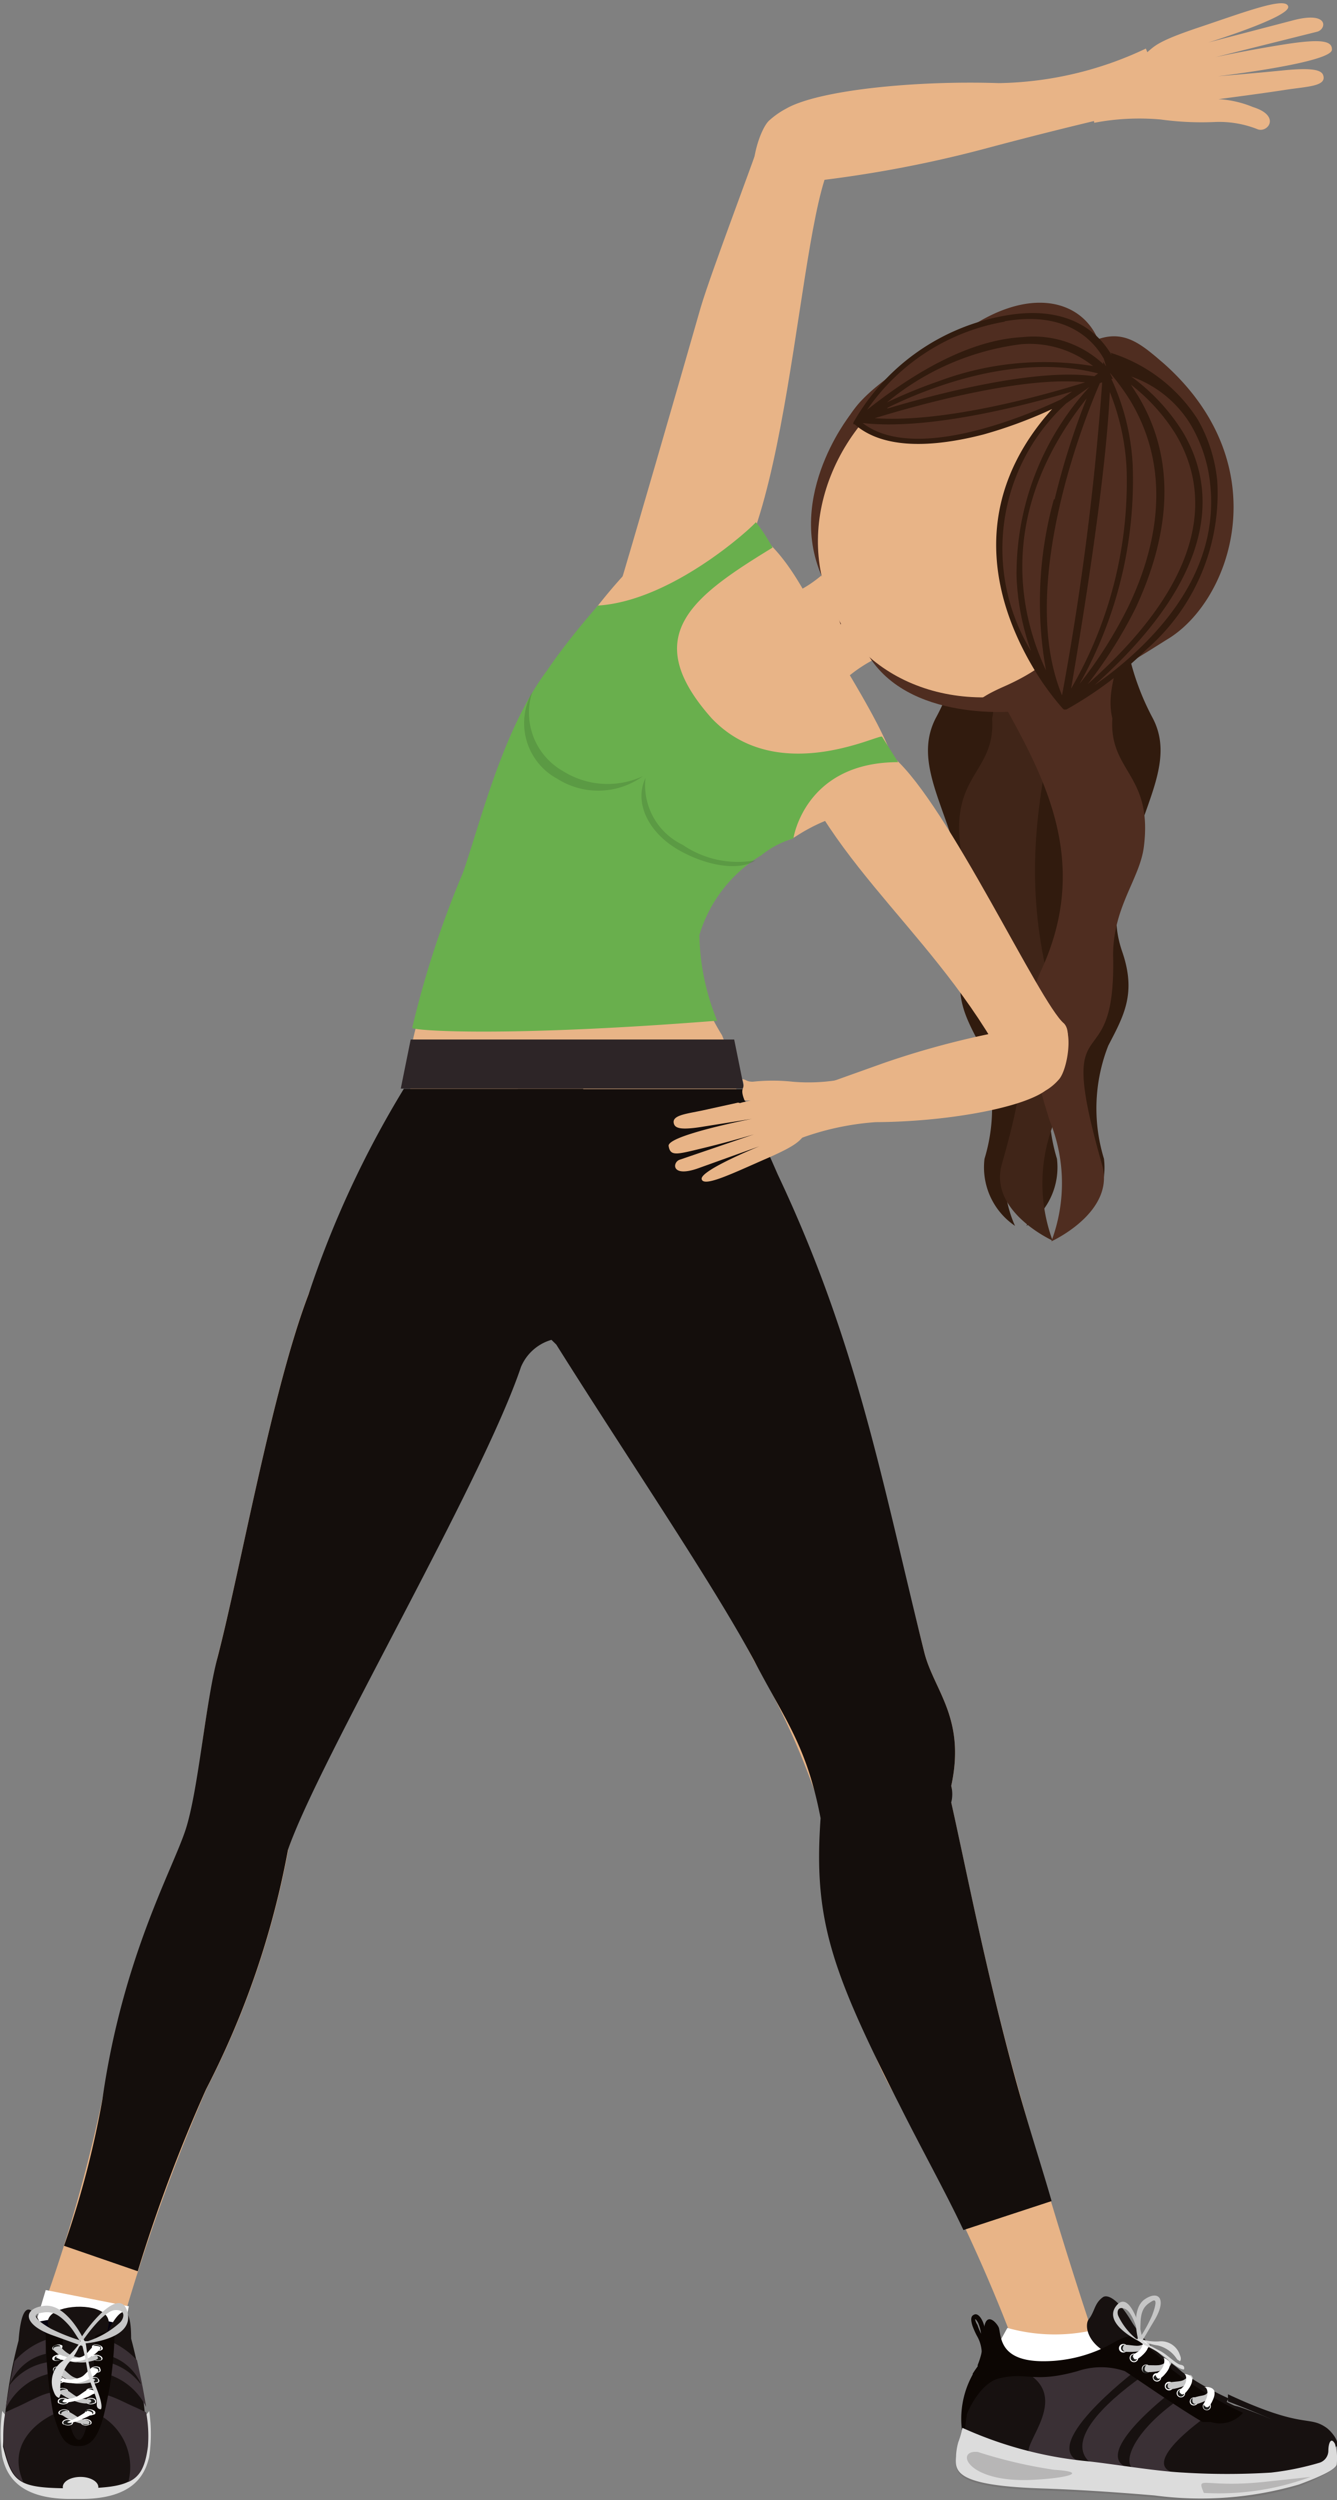 <svg id="Capa_1" data-name="Capa 1" xmlns="http://www.w3.org/2000/svg" viewBox="0 0 52.61 98.34"><rect x="0" y="0" width="52.61" height="98.34" fill="#808080" stroke="none"/><defs><style>.cls-1{fill:#311b0e;}.cls-2{fill:#402518;}.cls-3{fill:#4f2d20;}.cls-4{fill:#e8b487;}.cls-5{fill:#140e0c;}.cls-16,.cls-6{fill:#fff;}.cls-10,.cls-11,.cls-13,.cls-14,.cls-15,.cls-17,.cls-6,.cls-8,.cls-9{fill-rule:evenodd;}.cls-10,.cls-7{fill:#dcdcdc;}.cls-8{fill:#04000e;}.cls-12,.cls-9{fill:#171110;}.cls-11,.cls-21{fill:#3a3035;}.cls-13,.cls-20{fill:#0c0603;}.cls-14{fill:#1d1d1b;}.cls-15{fill:#c6c6c6;}.cls-17{fill:#dadada;}.cls-18{fill:#2d2527;}.cls-19{fill:#757474;}.cls-22{fill:#b7b6b6;}.cls-23{fill:#69af4d;}.cls-24{opacity:0.33;}.cls-25{fill:#416f30;}</style></defs><path class="cls-1" d="M146.67,355.06s-1.53,4-.14,5.87,2.83,2.89,2.49,4.45-.88,3.39-.31,4.64,1.14,1.57.27,3.06a4.77,4.77,0,0,0-.19,4.31,4.74,4.74,0,0,1,.09,4,2.78,2.78,0,0,0,1.19-2.64,6.76,6.76,0,0,1,.17-4.45c.62-1.19,1.11-2.06.55-3.69s0-2.68.57-4.48,1.39-3.26.63-4.71a10.06,10.06,0,0,1-1.13-3.65c-.12-1.42.61-4.06-3-3.56C146,354.5,147.83,354.49,146.67,355.06Z" transform="translate(-106.63 -333.17)"/><path class="cls-1" d="M144.82,355.06s-1.53,4-.14,5.87,2.83,2.89,2.49,4.45-.88,3.39-.31,4.64,1.14,1.57.27,3.06a4.77,4.77,0,0,0-.19,4.31,4.7,4.7,0,0,1,.08,4,2.78,2.78,0,0,0,1.2-2.64,6.76,6.76,0,0,1,.17-4.45c.62-1.19,1.11-2.06.55-3.69s0-2.68.57-4.48,1.39-3.26.63-4.71a10.06,10.06,0,0,1-1.13-3.65c-.12-1.42.61-4.06-3-3.56C144.11,354.5,146,354.49,144.82,355.06Z" transform="translate(-106.63 -333.17)"/><path class="cls-1" d="M149.46,355.84s.85,3.19-.55,5.09-2.82,2.89-2.48,4.45.87,3.39.3,4.64-1.13,1.57-.27,3.06a4.77,4.77,0,0,1,.19,4.31,4.7,4.7,0,0,0-.08,4,2.78,2.78,0,0,1-1.2-2.64,6.82,6.82,0,0,0-.16-4.45c-.63-1.19-1.12-2.06-.55-3.69s0-2.68-.58-4.48-1.38-3.26-.63-4.71a9.86,9.86,0,0,0,1.13-3.65c.13-1.42-.61-4.06,3-3.56C149.48,354.5,148.29,355.27,149.46,355.84Z" transform="translate(-106.63 -333.17)"/><path class="cls-2" d="M145.67,361.43c.46-1.94-2.55-3.59-.59-7.45.92-1.83,3-2.31,3.52,2.37.48,4.07-2.1,8.13-.94,14.33.36,1.92,1,5,.48,6.56a6.5,6.5,0,0,0-.09,4.73s-2.52-1.14-2-3c1.93-6.75-.56-3-.43-8.26,0-1.9-1.05-3-1.2-4.26C144.06,363.62,145.81,363.54,145.67,361.43Z" transform="translate(-106.63 -333.17)"/><path class="cls-3" d="M150.4,361.43c-.46-1.94,1.56-3.45-.39-7.3-.93-1.84-5.07-3-5.62,1.71-.47,4.07,6.43,8.62,3.19,15.54-.83,1.77-.15,4.29.35,5.86A6.5,6.5,0,0,1,148,382s2.52-1.14,2-3c-1.93-6.75.56-3,.43-8.26,0-1.9,1.05-3,1.21-4.26C152,363.62,150.27,363.54,150.4,361.43Z" transform="translate(-106.63 -333.17)"/><path class="cls-4" d="M132.93,367.35c.54-1.61,3.94-.59,5-1.27,2.32-1.51,3.62-.67,4-1.81s-1.91-4.52-2.62-5.85c-.81-1.53-2.12-4.71-4.22-4.71-1.62,0-2.88.69-4.93,3.28-1.43,1.81-3.33,8.68-3.66,10.72-.61,1.43-3.64,4-3.74,7.39.09,6.68.22,4.07,4.49,8.17.93.84,2.73-1.09,4.93.28a1,1,0,0,0,.3-.25,1,1,0,0,0,.31-.26c-.27-1.26,4-1.23,3.4-2.2-.93-2,.05-4-1.15-6.95C134.34,372.78,132.32,368.57,132.93,367.35Z" transform="translate(-106.63 -333.17)"/><path class="cls-3" d="M149.08,348.68a12,12,0,0,0-5.15.57c-2.22.81-3,1-4.45,2.84s-.26-1.57.85-2.94,4-2.8,4.69-3.25c2.52-1.54,4.43-.73,4.91.89S150.72,347.92,149.08,348.68Z" transform="translate(-106.63 -333.17)"/><path class="cls-4" d="M139.88,354.87s-1.51,1.93-3,1.8,1.92,4.62,2.27,4a5.68,5.68,0,0,1,3-2S140.88,356.66,139.88,354.87Z" transform="translate(-106.63 -333.17)"/><path class="cls-4" d="M114.87,404.6a3.81,3.81,0,0,0-.73.77c-1.24,1.53-2.83,6.73-3.48,10.37a62.37,62.37,0,0,1-2.53,8.73l3,1.21a75.24,75.24,0,0,1,3.62-10.33,33.89,33.89,0,0,0,3.22-9.41C117.91,404.89,115.47,404.07,114.87,404.6Z" transform="translate(-106.63 -333.17)"/><path class="cls-4" d="M114.28,405.19c-.29,1.16,2.88,2.51,3.69.72,1.28-3.76,6.82-16,7.88-19.81,0,0-3.92-8-6.46-3.41-1.7,3.1-3.17,11.74-4.2,15.67A41.36,41.36,0,0,0,114.28,405.19Z" transform="translate(-106.63 -333.17)"/><path class="cls-5" d="M129.81,386.07,129.58,376h-7.06a39.25,39.25,0,0,0-3.75,8.09c-1.44,3.78-2.68,10.83-3.58,14.28-.48,1.8-.75,5.19-1.25,6.75s-2.49,5.05-3.28,10.63a36.92,36.92,0,0,1-1.51,5.76l2.9,1a62,62,0,0,1,2.69-7.16,33.89,33.89,0,0,0,3.22-9.41v0h0c1.19-3.48,7.62-14.4,9.17-19A1.86,1.86,0,0,1,129.81,386.07Z" transform="translate(-106.63 -333.17)"/><path class="cls-6" d="M108.05,424.51l.38-1.26,3.27.64-.27,1.29S108.31,425.7,108.05,424.51Z" transform="translate(-106.63 -333.17)"/><path class="cls-7" d="M106.72,428a6.24,6.24,0,0,0,0,1.82c.15.61.55,1.75,3,1.64l0-.53S106.71,428.13,106.72,428Z" transform="translate(-106.63 -333.17)"/><path class="cls-7" d="M112.5,428a6.24,6.24,0,0,1,0,1.82c-.15.61-.55,1.75-3,1.64l0-.53S112.51,428.13,112.5,428Z" transform="translate(-106.63 -333.17)"/><path class="cls-8" d="M107.8,424.58a6.77,6.77,0,0,1,3.52,0,4.12,4.12,0,0,1-.54,1.33,7.31,7.31,0,0,1-2.07.4S107.8,424.58,107.8,424.58Z" transform="translate(-106.63 -333.17)"/><path class="cls-9" d="M111.79,425.16c0-2.09-.85-.45-.92-.26s-2.4.32-2.51,0-.82-2-1,.34a18.52,18.52,0,0,0-.61,4.17c.37,1.47.61,1.64,2.84,1.64s2.64-.27,2.83-1.64A18.81,18.81,0,0,0,111.79,425.16Z" transform="translate(-106.63 -333.17)"/><path class="cls-10" d="M110.5,431c0,.22-.32.22-.7.22s-.7,0-.7-.22.31-.4.7-.4S110.5,430.79,110.5,431Z" transform="translate(-106.63 -333.17)"/><path class="cls-11" d="M112.45,429.41a5.13,5.13,0,0,0-.07-1.35l-.38-.18c-.71-.29-2-1.14-1.5.26a2.34,2.34,0,0,1,1.18,2.66C112.17,430.58,112.35,430.16,112.45,429.41Z" transform="translate(-106.63 -333.17)"/><path class="cls-11" d="M106.86,427.91a2.55,2.55,0,0,1,1.64-1.35l0-.47A2.36,2.36,0,0,0,107,427a2,2,0,0,1,1.43-1.24l0-.55a3,3,0,0,0-1.23.84c-.11.52-.25,1.2-.34,1.83Z" transform="translate(-106.63 -333.17)"/><path class="cls-11" d="M110.77,425.79A2,2,0,0,1,112.2,427a2.36,2.36,0,0,0-1.44-.94l0,.47a2.52,2.52,0,0,1,1.62,1.32c-.1-.64-.24-1.32-.36-1.84a3.1,3.1,0,0,0-1.19-.8Z" transform="translate(-106.63 -333.17)"/><path class="cls-11" d="M108.73,428.14c.73-1.58-.79-.55-1.5-.26l-.39.18a5,5,0,0,0-.06,1.35c.19.76.35,1.18.77,1.4C106.75,429,108.73,428.14,108.73,428.14Z" transform="translate(-106.63 -333.17)"/><path class="cls-12" d="M108.55,424.7s.3,3.8.74,4.23.8-.05,1.08-1.45.53-2.84.53-2.84.15-.5-.63-.68S108.27,424.05,108.55,424.7Z" transform="translate(-106.63 -333.17)"/><path class="cls-13" d="M109.12,425.07s-.1-.23-.69-.17a18,18,0,0,0,.3,3.24c.28.89.42,1.32,1.13,1.24s.88-1.29,1.08-2.27a15.59,15.59,0,0,0,.2-2.16.85.85,0,0,0-.76.12s-.12,4-.63,4.07S109,426,109.12,425.07Z" transform="translate(-106.63 -333.17)"/><path class="cls-6" d="M110.36,425.6a.29.29,0,0,0,.29,0c.06-.06,0-.14-.08-.17a.32.32,0,0,0-.3,0C110.22,425.49,110.25,425.57,110.36,425.6Z" transform="translate(-106.63 -333.17)"/><path class="cls-14" d="M110.38,425.58a.26.26,0,0,0,.23,0c0-.05,0-.11-.06-.14a.25.25,0,0,0-.24,0S110.29,425.55,110.38,425.58Z" transform="translate(-106.63 -333.17)"/><path class="cls-6" d="M110.25,426.47a.37.37,0,0,0,.31,0c.07-.06,0-.14,0-.18a.34.34,0,0,0-.3,0C110.14,426.35,110.16,426.43,110.25,426.47Z" transform="translate(-106.63 -333.17)"/><path class="cls-14" d="M110.28,426.45a.28.28,0,0,0,.24,0c.06,0,0-.11,0-.14a.28.28,0,0,0-.24,0C110.19,426.36,110.21,426.42,110.28,426.45Z" transform="translate(-106.63 -333.17)"/><path class="cls-6" d="M110.08,427.31a.32.32,0,0,0,.3,0c.09-.05.08-.13,0-.17a.34.34,0,0,0-.31,0C110,427.18,110,427.26,110.08,427.31Z" transform="translate(-106.63 -333.17)"/><path class="cls-14" d="M110.11,427.29a.25.25,0,0,0,.24,0c.07,0,.06-.1,0-.14a.29.29,0,0,0-.24,0C110,427.19,110,427.25,110.11,427.29Z" transform="translate(-106.63 -333.17)"/><path class="cls-6" d="M110,428.15a.37.37,0,0,0,.31,0c.09,0,.11-.12,0-.17a.32.32,0,0,0-.3,0C110,428,109.93,428.09,110,428.15Z" transform="translate(-106.63 -333.17)"/><path class="cls-14" d="M110,428.13a.26.26,0,0,0,.24,0c.08,0,.09-.09,0-.14a.31.31,0,0,0-.25,0C110,428,110,428.09,110,428.13Z" transform="translate(-106.63 -333.17)"/><path class="cls-6" d="M110.34,426a.31.31,0,0,0,.3,0c.06-.06,0-.14-.08-.17a.32.32,0,0,0-.3,0C110.21,425.89,110.24,426,110.34,426Z" transform="translate(-106.63 -333.17)"/><path class="cls-14" d="M110.37,426a.26.26,0,0,0,.23,0c.05-.05,0-.11-.06-.14a.28.28,0,0,0-.24,0C110.26,425.89,110.28,426,110.37,426Z" transform="translate(-106.63 -333.17)"/><path class="cls-6" d="M110.21,426.88a.32.32,0,0,0,.3,0c.07-.06,0-.13-.05-.18a.35.35,0,0,0-.3,0C110.09,426.76,110.11,426.84,110.21,426.88Z" transform="translate(-106.63 -333.17)"/><path class="cls-14" d="M110.23,426.86a.25.25,0,0,0,.24,0c.06,0,0-.1,0-.13a.23.23,0,0,0-.24,0C110.14,426.76,110.16,426.82,110.23,426.86Z" transform="translate(-106.63 -333.17)"/><path class="cls-6" d="M110.05,427.71a.34.34,0,0,0,.31,0c.08,0,.07-.13,0-.18a.34.34,0,0,0-.31,0C110,427.59,110,427.67,110.05,427.71Z" transform="translate(-106.63 -333.17)"/><path class="cls-14" d="M110.08,427.69a.25.25,0,0,0,.24,0c.07,0,.07-.1,0-.14a.31.31,0,0,0-.25,0A.07.07,0,0,0,110.08,427.69Z" transform="translate(-106.63 -333.17)"/><path class="cls-6" d="M109.86,428.54a.31.31,0,0,0,.3,0c.09,0,.11-.12,0-.18a.34.34,0,0,0-.3,0C109.8,428.41,109.79,428.49,109.86,428.54Z" transform="translate(-106.63 -333.17)"/><path class="cls-14" d="M109.89,428.53a.29.29,0,0,0,.24,0c.08,0,.09-.1,0-.14a.29.29,0,0,0-.24,0C109.85,428.42,109.84,428.48,109.89,428.53Z" transform="translate(-106.63 -333.17)"/><path class="cls-6" d="M109,425.6a.29.29,0,0,1-.29,0c-.06-.06,0-.14.08-.17a.29.29,0,0,1,.29,0C109.1,425.49,109.07,425.57,109,425.6Z" transform="translate(-106.63 -333.17)"/><path class="cls-14" d="M108.94,425.58a.25.25,0,0,1-.23,0c0-.05,0-.11.06-.14a.23.23,0,0,1,.23,0S109,425.55,108.94,425.58Z" transform="translate(-106.63 -333.17)"/><path class="cls-15" d="M110.47,425.89c0-.05,0-.08-.34,0a1.13,1.13,0,0,1-1.13-.43s-.36,0-.25.16c0,0,.49.51.93.47h0a1.27,1.27,0,0,0,.33,0C110.51,426,110.51,425.94,110.47,425.89Z" transform="translate(-106.63 -333.17)"/><path class="cls-6" d="M109.06,426.47a.35.35,0,0,1-.3,0c-.07-.06-.05-.14,0-.18a.35.35,0,0,1,.3,0C109.18,426.35,109.16,426.43,109.06,426.47Z" transform="translate(-106.63 -333.17)"/><path class="cls-14" d="M109,426.45a.28.28,0,0,1-.24,0c-.06,0,0-.11,0-.14a.28.28,0,0,1,.24,0C109.13,426.36,109.11,426.42,109,426.45Z" transform="translate(-106.63 -333.17)"/><path class="cls-15" d="M110.36,426.77s0-.09-.34,0a.5.5,0,0,1-.17,0c-.44-.08-.43-.18-.78-.45,0,0-.36,0-.21.18a2.33,2.33,0,0,0,.44.28c0,.09.17.18.58.15S110.39,426.82,110.36,426.77Z" transform="translate(-106.63 -333.17)"/><path class="cls-6" d="M109.24,427.31a.34.34,0,0,1-.31,0,.09.09,0,0,1,0-.17.34.34,0,0,1,.31,0C109.33,427.18,109.33,427.26,109.24,427.31Z" transform="translate(-106.63 -333.17)"/><path class="cls-14" d="M109.21,427.29a.25.25,0,0,1-.24,0c-.07,0-.06-.1,0-.14a.31.31,0,0,1,.25,0C109.28,427.19,109.28,427.25,109.21,427.29Z" transform="translate(-106.63 -333.17)"/><path class="cls-15" d="M110.22,427.62s0-.06-.08-.07h-.06c-.49-.05-.46-.15-.86-.39,0,0-.36,0-.18.19l.2.12C110,427.86,110.24,427.67,110.22,427.62Z" transform="translate(-106.63 -333.17)"/><path class="cls-6" d="M109.31,428.15a.34.34,0,0,1-.3,0c-.1,0-.12-.12,0-.17a.31.31,0,0,1,.3,0C109.37,428,109.39,428.09,109.31,428.15Z" transform="translate(-106.63 -333.17)"/><path class="cls-14" d="M109.28,428.13a.26.26,0,0,1-.24,0c-.08,0-.09-.09,0-.14a.29.29,0,0,1,.24,0C109.32,428,109.33,428.09,109.28,428.13Z" transform="translate(-106.63 -333.17)"/><path class="cls-15" d="M110.05,428.38c-.4-.08-.34-.17-.81-.39,0,0-.35.06-.12.21a2.07,2.07,0,0,0,.88.33l.11,0S110.23,428.41,110.05,428.38Z" transform="translate(-106.63 -333.17)"/><path class="cls-6" d="M109,426a.29.29,0,0,1-.29,0c-.06-.06,0-.14.08-.17a.29.29,0,0,1,.29,0C109.11,425.89,109.08,426,109,426Z" transform="translate(-106.63 -333.17)"/><path class="cls-14" d="M109,426a.26.26,0,0,1-.23,0c0-.05,0-.11.06-.14a.25.25,0,0,1,.23,0C109.06,425.89,109,426,109,426Z" transform="translate(-106.63 -333.17)"/><path class="cls-6" d="M110.31,425.45c-.21.21-.25.32-.43.41a.82.82,0,0,1-.69,0c-.3-.08-.29,0-.34,0s0,.11.44.18a1.36,1.36,0,0,0,1.27-.46C110.68,425.42,110.31,425.45,110.31,425.45Z" transform="translate(-106.63 -333.17)"/><path class="cls-6" d="M109.11,426.88a.32.32,0,0,1-.3,0c-.07-.06,0-.13,0-.18a.37.37,0,0,1,.31,0C109.23,426.76,109.21,426.84,109.11,426.88Z" transform="translate(-106.63 -333.17)"/><path class="cls-14" d="M109.08,426.86a.23.23,0,0,1-.23,0c-.06,0,0-.1,0-.13a.23.23,0,0,1,.24,0C109.18,426.76,109.16,426.82,109.08,426.86Z" transform="translate(-106.63 -333.17)"/><path class="cls-16" d="M110.46,426.49c.15-.18-.21-.18-.21-.18-.36.27-.26.37-.75.45a.56.56,0,0,1-.2,0c-.31-.06-.3,0-.34,0s0,.13.48.15A1.24,1.24,0,0,0,110.46,426.49Z" transform="translate(-106.63 -333.17)"/><path class="cls-16" d="M110.16,426.7v0S110.17,426.71,110.16,426.7Z" transform="translate(-106.63 -333.17)"/><path class="cls-6" d="M109.27,427.71a.34.34,0,0,1-.31,0c-.08,0-.08-.13,0-.18a.34.34,0,0,1,.31,0C109.36,427.59,109.36,427.67,109.27,427.71Z" transform="translate(-106.63 -333.17)"/><path class="cls-14" d="M109.24,427.69a.25.25,0,0,1-.24,0c-.07,0-.07-.1,0-.14a.31.31,0,0,1,.25,0A.08.08,0,0,1,109.24,427.69Z" transform="translate(-106.63 -333.17)"/><path class="cls-6" d="M110.1,427.15c-.4.24-.38.34-.86.39h-.07s0,0-.07.07.19.14,1-.16l.21-.12C110.46,427.17,110.1,427.15,110.1,427.15Z" transform="translate(-106.63 -333.17)"/><path class="cls-6" d="M109.46,428.54a.32.32,0,0,1-.3,0c-.1,0-.12-.12,0-.18a.34.34,0,0,1,.3,0C109.51,428.41,109.53,428.49,109.46,428.54Z" transform="translate(-106.63 -333.17)"/><path class="cls-14" d="M109.42,428.53a.28.28,0,0,1-.24,0c-.07,0-.09-.1,0-.14a.28.28,0,0,1,.24,0C109.47,428.42,109.48,428.48,109.42,428.53Z" transform="translate(-106.63 -333.17)"/><path class="cls-6" d="M110.07,428a3.88,3.88,0,0,1-.79.44.06.06,0,0,0,0,0s0,.18.9-.26h0C110.42,428.05,110.07,428,110.07,428Z" transform="translate(-106.63 -333.17)"/><path class="cls-15" d="M109.75,425.37s2.17-.09,1.9-1.23-1.64.62-1.9,1.11l.13,0s.8-1.18,1.27-1.21.35.35.2.49a3.51,3.51,0,0,1-1.26.73s-.21,0-.26,0S109.82,425.36,109.75,425.37Z" transform="translate(-106.63 -333.17)"/><path class="cls-15" d="M109.88,425.11s-.65-1.33-1.5-1.24-.89.73.32,1.16l1.22.44v-.2a7.57,7.57,0,0,1-1.29-.5c-.41-.24-.82-.53-.44-.61s.65-.08,1.14.46c.23.26.37.55.47.66s.17,0,.17,0Z" transform="translate(-106.63 -333.17)"/><path class="cls-17" d="M109.74,425.48a2.41,2.41,0,0,1-.43.66,1.64,1.64,0,0,0-.29,1.2s-.06.15-.06.15-.13,0-.21-.23a1,1,0,0,1,.38-1.24c.61-.54.68-.78.68-.78S110.07,425.19,109.74,425.48Z" transform="translate(-106.63 -333.17)"/><path class="cls-17" d="M109.8,425.18a10.31,10.31,0,0,1,.27,1.23c.05.45.4,1.06.37,1.3s.16.23.16.23.13-.11-.22-.94a5.65,5.65,0,0,1-.34-1.4C110,425.31,110,425.21,109.8,425.18Z" transform="translate(-106.63 -333.17)"/><polygon class="cls-18" points="28.89 40.89 16.16 40.89 15.77 42.82 29.28 42.82 28.89 40.89"/><path class="cls-4" d="M139.73,404a4.08,4.08,0,0,0-.12,1c-.22,3,.42,7.7,2.38,10.83a63.93,63.93,0,0,1,4.65,9.81l3.11-.33s-1.47-4.26-3.15-10.35c-1.95-7.05-2.65-12.7-3.79-15.23C142.14,399,139.89,403.25,139.73,404Z" transform="translate(-106.63 -333.17)"/><path class="cls-4" d="M139.61,406.75c.46,1.09,4.88-1.42,4.45-3.33.58-2.67-.68-3.75-1.06-5.25-1.85-7.48-3.76-13.83-7.88-21.21,0,0-9.36,3.26-6.34,7.59,3.89,5.56,5.63,10.34,7.52,13.95A30.19,30.19,0,0,1,139.61,406.75Z" transform="translate(-106.63 -333.17)"/><path class="cls-4" d="M145.76,427.85a2.43,2.43,0,1,0,1.58-3.06A2.44,2.44,0,0,0,145.76,427.85Z" transform="translate(-106.63 -333.17)"/><path class="cls-5" d="M143,398.17c.38,1.5,1.64,2.58,1.06,5.25a1.31,1.31,0,0,1,0,.65c.64,2.87,1.37,6.66,2.56,11,.5,1.8,1,3.32,1.39,4.68l-3.47,1.14c-.7-1.49-1.65-3.19-2.53-4.95-2.7-5.31-3.37-7.31-3.09-11.25-.55-2.86-1.39-3.85-2.6-6.17-1.6-3-5-8-7.8-12.46-4.13-4-1.85-6.92-1.51-10.05h8.92c-.29,0,.28,1,1.3,3.35C140.37,386,141.32,391.39,143,398.17Z" transform="translate(-106.63 -333.17)"/><path class="cls-16" d="M150,425.81l-.27-1a6.91,6.91,0,0,1-3.46-.07l-.39.7S147.15,427.07,150,425.81Z" transform="translate(-106.63 -333.17)"/><path class="cls-19" d="M144.26,429.73c0,.55,0,1.09,3.27,1.21a39.61,39.61,0,0,1,4.53.22,12.12,12.12,0,0,0,5.69-.37c.79-.29,1.46-.6,1.49-.81a.28.28,0,0,1,0-.09c0,.11,0,.21,0,.28s-.7.51-1.49.8a13.39,13.39,0,0,1-5.64.44c-2-.18-3.41-.24-4.58-.28-3.34-.13-3.31-.69-3.27-1.26A.71.71,0,0,1,144.26,429.73Z" transform="translate(-106.63 -333.17)"/><path class="cls-20" d="M144.9,424.67a3.34,3.34,0,0,0,.17.38,1.39,1.39,0,0,1,.19.78l.16,0a1.11,1.11,0,0,0,0-.46h0a1.83,1.83,0,0,0-.1-.83c-.09-.24-.23-.37-.34-.33S144.79,424.33,144.9,424.67Zm.12-.27a.6.6,0,0,1,.13.22,1.44,1.44,0,0,1,.09.42l0-.06a3,3,0,0,1-.15-.36A.62.62,0,0,1,145,424.4Z" transform="translate(-106.63 -333.17)"/><path class="cls-9" d="M147.26,429.74a21.64,21.64,0,0,1,2.23.42,29.85,29.85,0,0,0,3.68.53,28.19,28.19,0,0,0,3.55-.14,9.33,9.33,0,0,0,2.39-.6l.1-.33a1,1,0,0,0-.33-.45,16.16,16.16,0,0,0-2.23-.84,9.37,9.37,0,0,1-3.36-1.72,5.61,5.61,0,0,0-2.37-1.37c-.33.08-.9.45-2,.77-2.23.63-1.06.68-2.64,0-.71-.3-.7-1.17-.76-1a2.13,2.13,0,0,1-.39,1.21,4.06,4.06,0,0,0-.6,2.8A7.27,7.27,0,0,0,147.26,429.74Z" transform="translate(-106.63 -333.17)"/><path class="cls-9" d="M149.47,424.4c.24-.3.22-.63.56-.87.18-.12.61.07,1.15,1a5.6,5.6,0,0,0,1.44,1.51h-.06a11.39,11.39,0,0,0,2.41,1.47l-.12.24c-1.4-.74-2.66-1.49-3.53-2-.39-.15-1,.05-1.23-.09C149.37,425.23,149.32,424.6,149.47,424.4Z" transform="translate(-106.63 -333.17)"/><path class="cls-9" d="M159,429.76a.49.49,0,0,1-.4.38l-.18.06h0l-.2.06h0l-.22.06h0l-.22.05h0l-.23.05h0l-.25.05h0l-.23,0h0l-.25,0a20,20,0,0,1-7.23-.39c-.79-.16-4.36-.52-5.05-1,0-.09.07-.43.06-.52a6.26,6.26,0,0,0,.64.48c1,.55,4.27.78,5.39,1a15.77,15.77,0,0,0,6.8-.11s1.44-.43.44-1-2.92-1.3-2.92-1.3l0-.28c3,1.4,3.16.81,3.88,1.32.11.08.45.41.43.69C159.13,429.51,159,429.58,159,429.76Z" transform="translate(-106.63 -333.17)"/><path class="cls-20" d="M144.48,428.75a3.6,3.6,0,0,1,.62-2.49l.06-.09c.15,0,.23.16,0,.5a5.62,5.62,0,0,0-.56,2.15Z" transform="translate(-106.63 -333.17)"/><path class="cls-9" d="M155,428.45s-.66-.87.34-.62c.36.1,3.36,1.21,3.1,1.69-.17.31-.08.34-.74.62a11.36,11.36,0,0,1-3.18.32c1.22-.29,1-.78.28-1.45a8,8,0,0,0-1.06-.85Z" transform="translate(-106.63 -333.17)"/><path class="cls-21" d="M154.09,428.23s-3.25,2.26-.65,2.28c0,0-1.87.08-2.25-.25s.13-1.5,1.78-2.67Z" transform="translate(-106.63 -333.17)"/><path class="cls-21" d="M152.69,427.29s-3.38,2.59-1.51,3c0,0-1.44,0-1.77-.37-.67-.8.52-2.11,2.17-3.28Z" transform="translate(-106.63 -333.17)"/><path class="cls-21" d="M151.27,426.46s-4,3.06-2,3.59c0,0-1.8,0-2.13-.37s1.78-2.33-.34-3.29c-.43-.2,2.93-.22,3.55-.66Z" transform="translate(-106.63 -333.17)"/><path class="cls-13" d="M144.9,426.55a3,3,0,0,1,.2-.29l0-.06a3.07,3.07,0,0,0,.23-1.11c0-1.19.56-.52.61-.34.09.41.07,1.32,1.8,1.3a5.56,5.56,0,0,0,2.67-.71c.49-.29.7-.28.76-.26a7,7,0,0,1,1.6,1.32,14.89,14.89,0,0,0,2.77,1.68,1.2,1.2,0,0,1-1.27.36h0l-.08,0h0l-.08,0h0l-.07,0-.09,0c-1-.58-2.66-1.75-3.06-2a2.89,2.89,0,0,0-1.86,0c-1.78.5-2,0-3.14.3-.38.11-.89.57-1.28,1.54,0,0,.07-.88.05-.88l.44-.61h-.05l0,0h0l0,0h0Z" transform="translate(-106.63 -333.17)"/><path class="cls-6" d="M151,425.54a.17.17,0,1,1-.16-.17A.16.16,0,0,1,151,425.54Z" transform="translate(-106.63 -333.17)"/><path class="cls-14" d="M151,425.54a.13.13,0,0,1-.14.13.14.14,0,0,1-.12-.15.13.13,0,0,1,.14-.12A.13.13,0,0,1,151,425.54Z" transform="translate(-106.63 -333.17)"/><path class="cls-15" d="M150.94,425.68s.78.06.93-.24c0,0,0-.2-.13-.12-.32.2-.42.1-.87.08C150.87,425.4,150.69,425.62,150.94,425.68Z" transform="translate(-106.63 -333.17)"/><path class="cls-6" d="M151.9,426.34a.17.17,0,0,1-.16.17.16.16,0,0,1-.18-.16.17.17,0,0,1,.34,0Z" transform="translate(-106.63 -333.17)"/><path class="cls-14" d="M151.86,426.34a.14.14,0,1,1-.27,0,.15.15,0,0,1,.13-.14A.14.14,0,0,1,151.86,426.34Z" transform="translate(-106.63 -333.17)"/><path class="cls-15" d="M151.82,426.48s.78,0,.9-.34c0,0,0-.2-.14-.11-.29.25-.41.16-.86.18C151.72,426.21,151.56,426.45,151.82,426.48Z" transform="translate(-106.63 -333.17)"/><path class="cls-6" d="M152.8,427a.17.17,0,1,1-.19-.14A.16.16,0,0,1,152.8,427Z" transform="translate(-106.63 -333.17)"/><path class="cls-14" d="M152.77,427a.13.13,0,0,1-.11.15.13.13,0,0,1-.16-.1.14.14,0,0,1,.27-.05Z" transform="translate(-106.63 -333.17)"/><path class="cls-15" d="M152.74,427.15s.75-.1.83-.44c0,0-.06-.19-.16-.09-.26.28-.35.19-.8.27C152.61,426.89,152.48,427.14,152.74,427.15Z" transform="translate(-106.63 -333.17)"/><path class="cls-6" d="M153.77,427.57a.16.16,0,0,1-.11.21.16.16,0,0,1-.21-.1.17.17,0,0,1,.32-.11Z" transform="translate(-106.63 -333.17)"/><path class="cls-14" d="M153.74,427.58a.14.14,0,0,1-.09.17.13.13,0,0,1-.16-.08.13.13,0,0,1,.07-.17A.15.15,0,0,1,153.74,427.58Z" transform="translate(-106.63 -333.17)"/><path class="cls-15" d="M153.74,427.73s.65-.17.68-.51c0,0-.1-.18-.17-.06-.21.32-.26.18-.69.34C153.56,427.5,153.48,427.77,153.74,427.73Z" transform="translate(-106.63 -333.17)"/><path class="cls-6" d="M151.42,425.92a.17.17,0,1,1-.16-.17A.17.17,0,0,1,151.42,425.92Z" transform="translate(-106.63 -333.17)"/><path class="cls-14" d="M151.38,425.92a.13.13,0,0,1-.14.13.13.13,0,0,1-.12-.14.13.13,0,0,1,.14-.13A.13.13,0,0,1,151.38,425.92Z" transform="translate(-106.63 -333.17)"/><path class="cls-6" d="M151.56,425.2s.51.13.07.57c-.27.27-.36.22-.39.16s-.09-.11.13-.23S151.67,425.23,151.56,425.2Z" transform="translate(-106.63 -333.17)"/><path class="cls-6" d="M152.32,426.67a.16.16,0,0,1-.16.18.17.17,0,0,1-.17-.16.15.15,0,0,1,.16-.17A.15.15,0,0,1,152.32,426.67Z" transform="translate(-106.63 -333.17)"/><path class="cls-14" d="M152.29,426.67a.13.13,0,0,1-.13.14.13.13,0,0,1-.14-.12.14.14,0,0,1,.27,0Z" transform="translate(-106.63 -333.17)"/><path class="cls-6" d="M152.39,425.91s.51.11.13.59c-.24.3-.33.25-.37.19s-.1-.09.1-.24S152.5,425.92,152.39,425.91Z" transform="translate(-106.63 -333.17)"/><path class="cls-6" d="M153.26,427.28a.16.16,0,0,1-.13.19.17.17,0,0,1-.2-.14.18.18,0,0,1,.14-.19A.17.17,0,0,1,153.26,427.28Z" transform="translate(-106.63 -333.17)"/><path class="cls-14" d="M153.23,427.28a.14.14,0,0,1-.11.16.13.13,0,0,1-.15-.11.14.14,0,0,1,.11-.16A.13.13,0,0,1,153.23,427.28Z" transform="translate(-106.63 -333.17)"/><path class="cls-6" d="M153.22,426.55s.54,0,.22.53c-.21.33-.3.29-.35.24s-.11-.08.08-.25S153.33,426.56,153.22,426.55Z" transform="translate(-106.63 -333.17)"/><path class="cls-6" d="M154.27,427.77a.16.16,0,1,1-.21-.1A.16.16,0,0,1,154.27,427.77Z" transform="translate(-106.63 -333.17)"/><path class="cls-14" d="M154.24,427.78a.14.14,0,0,1-.08.17.13.13,0,0,1-.17-.08.13.13,0,0,1,.08-.17A.13.13,0,0,1,154.24,427.78Z" transform="translate(-106.63 -333.17)"/><path class="cls-6" d="M154,427.07s.6-.1.37.47c-.15.36-.25.34-.3.3s-.12-.06,0-.26S154.16,427.05,154,427.07Z" transform="translate(-106.63 -333.17)"/><path class="cls-15" d="M151.54,425.31s-1.53-.7-1-1.42,1,.91,1.05,1.33l-.1,0s-.24-1.07-.57-1.22-.35.14-.28.28a2.61,2.61,0,0,0,.7.89s.16,0,.19.05S151.5,425.27,151.54,425.31Z" transform="translate(-106.63 -333.17)"/><path class="cls-15" d="M151.39,425.08s-.26-1.1.29-1.47.88,0,.37.84l-.51.86-.1-.12a5.81,5.81,0,0,0,.52-.93c.13-.34.23-.71,0-.57s-.43.28-.45.83a6.11,6.11,0,0,0,0,.62c0,.13-.09.11-.09.11Z" transform="translate(-106.63 -333.17)"/><path class="cls-17" d="M151.62,425.25a1.72,1.72,0,0,0,.57.18,1.23,1.23,0,0,1,.76.55s.11.07.11.07.08-.07,0-.24a.78.78,0,0,0-.83-.54,1.86,1.86,0,0,1-.78-.12S151.28,425.25,151.62,425.25Z" transform="translate(-106.63 -333.17)"/><path class="cls-17" d="M151.41,425.13a7.29,7.29,0,0,0,.82.49c.31.14.67.54.86.57s.13.18.13.18-.12.06-.63-.38a3.61,3.61,0,0,0-.94-.58C151.47,425.27,151.39,425.25,151.41,425.13Z" transform="translate(-106.63 -333.17)"/><path class="cls-7" d="M144.34,429.23a3.3,3.3,0,0,0,.16-.56,15.45,15.45,0,0,0,4.88,1.31c1,.1,2.64.39,3.81.45a27.68,27.68,0,0,0,3.46,0,11,11,0,0,0,1.91-.39.5.5,0,0,0,.34-.47c0-.29.1-.56.26-.27a2,2,0,0,1,.07.79c0,.21-.7.52-1.49.81a13.79,13.79,0,0,1-5.67.43c-2-.17-3.38-.24-4.55-.28-3.34-.12-3.31-.69-3.27-1.26A2.27,2.27,0,0,1,144.34,429.23Z" transform="translate(-106.63 -333.17)"/><path class="cls-22" d="M145.11,429.62a18.56,18.56,0,0,0,3,.7c1.41.09.51.34-.95.4C144.65,430.81,144.2,429.52,145.11,429.62Z" transform="translate(-106.63 -333.17)"/><path class="cls-22" d="M154,431.23a10.34,10.34,0,0,0,4.2-.63l-1.67.18C154,431.07,153.69,430.49,154,431.23Z" transform="translate(-106.63 -333.17)"/><path class="cls-4" d="M136.92,337.89a3.27,3.27,0,0,1,.65-.45c1.28-.73,5.1-1.11,8.36-1a14,14,0,0,0,5.79-1.36l.84,2.2s-2.84.58-7.14,1.73a47.27,47.27,0,0,1-8.76,1.47C135.88,340.42,136.46,338.26,136.92,337.89Z" transform="translate(-106.63 -333.17)"/><path class="cls-4" d="M136.66,338.35c.37-.82,2.92.13,2.53,1.56-1.34,3.48-1.74,17.63-5.56,17.07,0,0-3.83,3.1-2.63-.71.3-.95,2.42-8.27,3.2-11C134.63,343.82,136.33,339.39,136.66,338.35Z" transform="translate(-106.63 -333.17)"/><path class="cls-4" d="M149.69,338a9.42,9.42,0,0,1,2.61-.13,11.75,11.75,0,0,0,2.11.1,4.08,4.08,0,0,1,1.72.29c.4.13.9-.54-.2-.88a4.16,4.16,0,0,0-1.35-.31s1.69-.22,2.59-.36,1.66-.14,1.53-.57c-.06-.21-.39-.32-1.59-.2s-2.56.23-2.56.23,4.56-.54,4.49-1.06c0-.33-.41-.42-1.83-.2s-2.76.51-2.76.51l4-1c.38-.09.5-.83-.94-.45l-3.33.87s3.22-1,3.14-1.41-1.7.21-3.52.82-1.74.77-2.17,1.09a11.2,11.2,0,0,1-2.37.77Z" transform="translate(-106.63 -333.17)"/><path class="cls-4" d="M148.5,373.43c.61.65-.8,3.08-2,2.18-2.69-5.48-7.29-8.3-8.93-13.27,0,0,1.23-2,4.23.63C143.94,364.83,147.55,372.65,148.5,373.43Z" transform="translate(-106.63 -333.17)"/><path class="cls-23" d="M136.37,353.71c0,.06-3.21,3.09-6.21,3.28,0,0-1.19,1.34-2,2.55-1.74,2.3-2.63,6-3.31,7.95a38.27,38.27,0,0,0-2,6.11c0,.11,3.59.38,12-.28a9.28,9.28,0,0,1-.7-3.37,5.51,5.51,0,0,1,2.44-3.14,3.65,3.65,0,0,1,1.26-.66s.44-3,4.12-3l-.63-1c-.08-.14-4.14,2-6.72-.74-2.87-3.24-.73-4.78,2.41-6.7C136.83,354.35,136.61,354,136.37,353.71Z" transform="translate(-106.63 -333.17)"/><g class="cls-24"><path class="cls-25" d="M128.78,363.5a2.64,2.64,0,0,1-1.21-3.1,2.49,2.49,0,0,0,1,3.41,3,3,0,0,0,3.36-.11A3.3,3.3,0,0,1,128.78,363.5Z" transform="translate(-106.63 -333.17)"/></g><g class="cls-24"><path class="cls-25" d="M133.49,366.4a2.6,2.6,0,0,1-1.46-2.63c-.47,1,.14,2.18,1.33,2.85s2.43.79,3,.39A3.85,3.85,0,0,1,133.49,366.4Z" transform="translate(-106.63 -333.17)"/></g><path class="cls-4" d="M148.28,375.65a2.08,2.08,0,0,1-.51.42c-1,.72-4.05,1.23-6.68,1.24a10.75,10.75,0,0,0-4.58,1.39l.46-2.13,4.42-1.58a33.57,33.57,0,0,1,7-1.61C148.9,373.63,148.64,375.29,148.28,375.65Z" transform="translate(-106.63 -333.17)"/><path class="cls-4" d="M139.56,375.66a7.22,7.22,0,0,1-1.74.06,7.26,7.26,0,0,0-1.57,0c-.25,0-.26-.09-.41-.1.16.44-.14.27.09.84.22,0,.24,0,.24,0l-.36.08a.13.13,0,0,1-.13,0l-1.41.31c-.66.14-1.23.19-1.12.53.06.18.3.25,1.19.1l1.88-.3s-3.35.65-3.28,1.07.32.33,1.36.08,2-.54,2-.54l-2.93,1c-.28.1-.34.71.72.34l2.42-.87s-2.34.95-2.27,1.29,1.25-.24,2.58-.82,1.25-.71,1.56-1a5.52,5.52,0,0,1,1.51-.6Z" transform="translate(-106.63 -333.17)"/><path class="cls-3" d="M140.07,349.51s-2.76,3.47-.86,6.81l.5,1.42,2.65-8.69Z" transform="translate(-106.63 -333.17)"/><path class="cls-3" d="M146.76,361.14s-4.5.53-6.07-2.38l-1-1.1,8.92,1.69Z" transform="translate(-106.63 -333.17)"/><path class="cls-4" d="M149.66,359.36c-3.63,2.19-8.12,1.41-10-1.76s-.53-7.52,3.1-9.71,8.12-1.41,10,1.76S153.29,357.16,149.66,359.36Z" transform="translate(-106.63 -333.17)"/><path class="cls-3" d="M147.92,347.82a3.51,3.51,0,0,1,1.38,3.38c-.58,4.65,1.2,7.07-3.22,9-1.19.53-1.87,1.11.68.9,1.75-.14,5.07-2.33,5.8-2.78,2.53-1.51,4.36-6.82-.1-10.82C151.15,346.37,150.32,345.6,147.92,347.82Z" transform="translate(-106.63 -333.17)"/><path class="cls-3" d="M148.46,349s-5.78,2.91-8.13.81a8.29,8.29,0,0,1,5.87-4.09c3.46-.62,4.21,1.91,4.21,1.91s3.52.32,4,4.54c.6,5.49-5.89,8.84-5.89,8.84S142.7,354.76,148.46,349Z" transform="translate(-106.63 -333.17)"/><path class="cls-1" d="M151.76,358.7a8.13,8.13,0,0,0,2.77-6.58,6,6,0,0,0-.77-2.45,6.31,6.31,0,0,0-3.45-2.63c0-.08.12.22,0,0-.45-.73-1.58-1.9-4.1-1.46a8.55,8.55,0,0,0-6,4.21l0,.07.05,0c1,.88,2.74,1,5.07.4a17.76,17.76,0,0,0,2.7-1c-3.59,4-2,8.07-.73,10.2a10.57,10.57,0,0,0,1.13,1.56l.06.06.1,0A14.8,14.8,0,0,0,151.76,358.7Zm2.49-6.49c.24,2.24-.66,4.38-2.67,6.36a14.21,14.21,0,0,1-1.87,1.54c5.07-4.52,4.7-7.93,3.43-10a7.82,7.82,0,0,0-2-2.13,4.45,4.45,0,0,1,2.34,1.89A5.75,5.75,0,0,1,154.25,352.21Zm-12.7-3c1.67-.82,5.12-2.17,8.29-1.35l-.15.11C147.38,347.64,143.45,348.67,141.55,349.24Zm7.78-1c-1.4.44-5.45,1.61-8.28,1.41C142.57,349.15,146.84,347.94,149.33,348.21Zm-2.52-1.5a4,4,0,0,1,2.83.86,11.84,11.84,0,0,0-6.06.59,19.74,19.74,0,0,0-2.05.84A10.26,10.26,0,0,1,146.81,346.71Zm3.21,1.35,0,0v0Zm.28-.23,0,0a8.94,8.94,0,0,1,.8,1.09c1.77,2.93.93,6.05-.09,8.15a17.21,17.21,0,0,1-1.9,3,16.32,16.32,0,0,0,2.09-8.62,9.14,9.14,0,0,0-.84-3.38l.06,0Zm.83.47a7.46,7.46,0,0,1,1.75,1.93c1.24,2.06,1.58,5.4-3.45,9.85a17.81,17.81,0,0,0,1.89-3c1-2.15,1.9-5.34.09-8.34Zm-2.36,12c.35-2.06,1.37-8.12,1.53-11.71a9.3,9.3,0,0,1,.66,3A16.19,16.19,0,0,1,148.77,360.27ZM150,348.21a111,111,0,0,1-1.58,12.31c-1.85-4.46,1.15-11.5,1.49-12.28Zm-1.9,4.6a15.13,15.13,0,0,0-.31,6.73c-1-2.13-2-6.17,1.6-10.7A29.46,29.46,0,0,0,148.13,352.81Zm-1.95-7c2.38-.42,3.44.69,3.86,1.38l.05.08.1.32,0,0-.12-.19v.09a4,4,0,0,0-3.16-1.06c-1.8.09-3.86,1.06-6.13,2.86A8.28,8.28,0,0,1,146.18,345.82Zm-5.58,4c2.62.3,6.45-.71,8.25-1.24l-.44.31C148.11,349,142.9,351.56,140.6,349.83Zm8-.76.93-.66a10.87,10.87,0,0,0-2.87,7.45,9.77,9.77,0,0,0,.57,2.94A7.76,7.76,0,0,1,148.55,349.07Z" transform="translate(-106.63 -333.17)"/></svg>